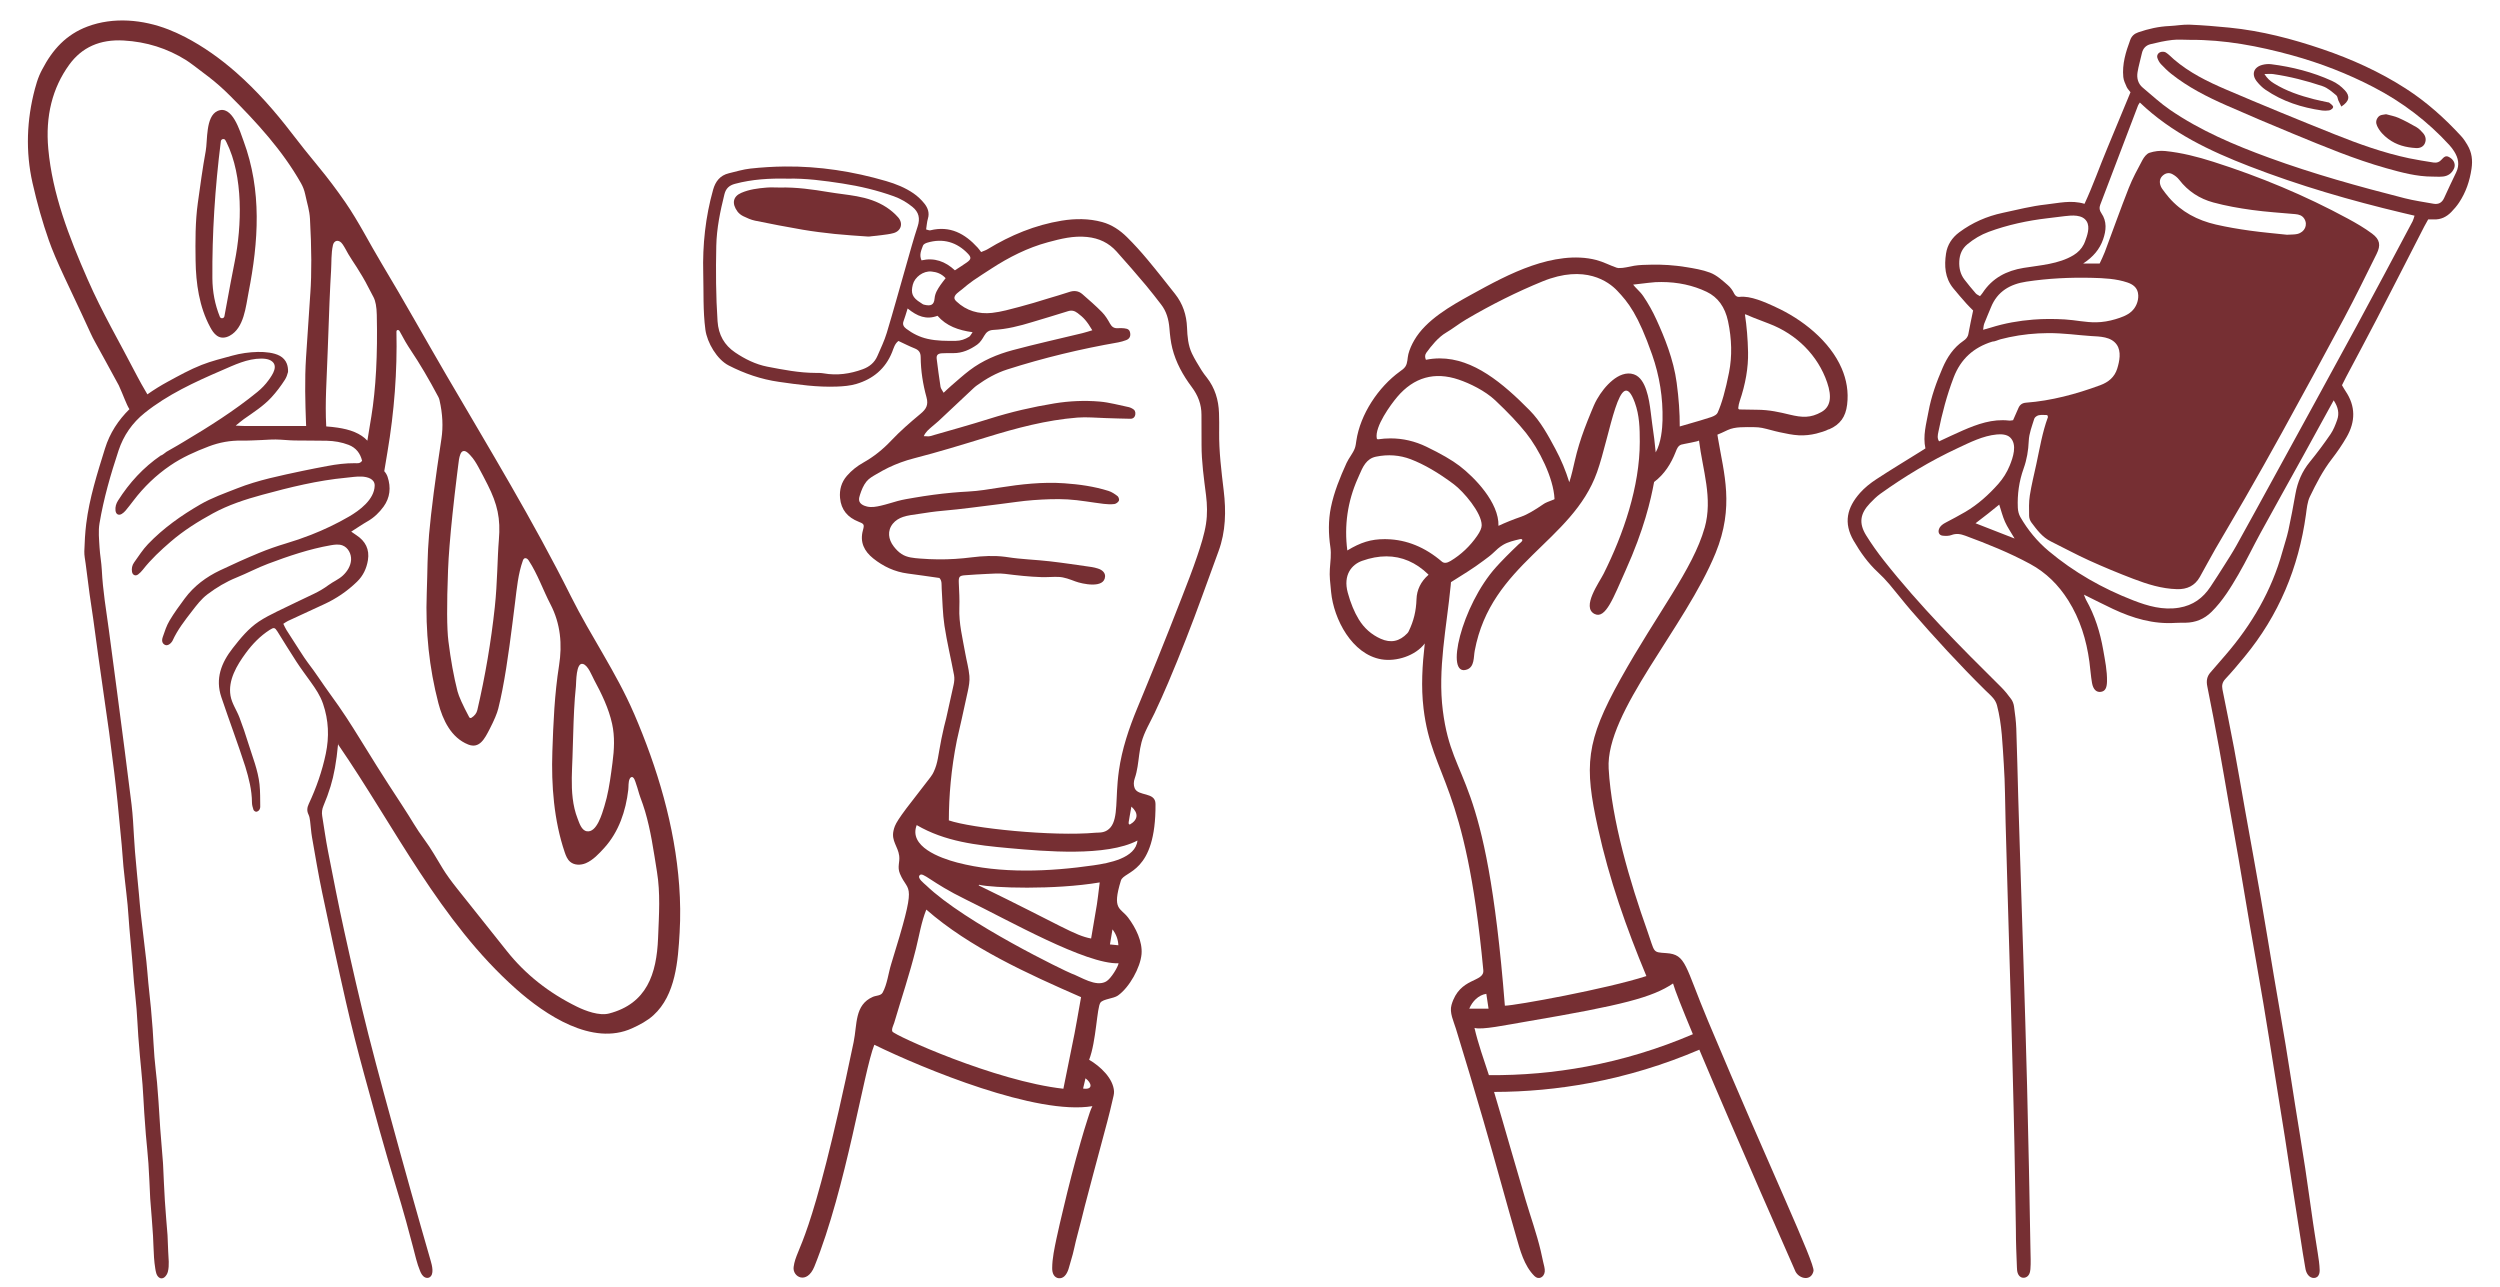 <?xml version="1.0" encoding="UTF-8"?>
<svg id="Calque_1" data-name="Calque 1" xmlns="http://www.w3.org/2000/svg" viewBox="0 0 2053.38 1056.82">
  <defs>
    <style>
      .cls-1 {
        fill: #762f33;
      }
    </style>
  </defs>
  <path class="cls-1" d="M2026.65,119.11c-1.49-2.49-3.08-5-5.03-7.13-13.68-14.93-28.69-28.35-45.76-39.32-21.38-13.74-44.38-24.12-68.36-32.29-24.84-8.46-50.16-15.06-76.36-17.68-10.85-1.08-21.73-1.98-32.62-2.43-5.53-.23-11.11.88-16.68,1.12-8.81.38-17.25,2.3-25.57,5.17-3.31,1.14-5.43,3.11-6.59,6.24-3.65,9.84-6.74,19.83-5.7,30.49.27,2.77,1.6,5.49,2.75,8.1.66,1.5,1.93,2.72,3.17,4.39-6.33,15.28-12.58,30.53-18.96,45.73-6.36,15.15-11.73,30.71-18.81,45.91-10.97-3.31-21.35-.57-31.59.54-11.99,1.3-23.8,4.36-35.64,6.89-12.98,2.78-24.9,7.98-35.63,15.94-6.01,4.46-9.82,10.36-10.89,17.49-1.51,10.03-.96,19.99,5.87,28.42,3.51,4.33,7.2,8.53,10.9,12.71,1.91,2.16,4.02,4.14,5.48,5.63-1.42,6.93-2.8,13.05-3.88,19.21-.47,2.7-2.08,4.35-4.1,5.73-8.12,5.56-13.29,13.4-17.1,22.22-5.01,11.6-9.32,23.48-11.58,35.93-1.8,9.93-4.76,19.83-2.52,30.19-1.43.91-2.64,1.7-3.86,2.46-12.16,7.59-24.44,14.98-36.43,22.84-4.83,3.17-9.55,6.87-13.37,11.18-10.85,12.22-13.76,24.74-5.29,39.34,5.51,9.5,11.81,18.39,19.93,25.9,3.37,3.11,6.56,6.46,9.52,9.96,5.97,7.04,11.58,14.39,17.62,21.36,19.59,22.6,39.82,44.61,61.11,65.63,2.25,2.22,4.68,4.3,6.67,6.73,1.31,1.6,2.36,3.63,2.89,5.63,4.15,15.83,4.49,32.14,5.59,48.31,1.09,15.98,1.03,32.05,1.48,48.08.49,17.24.98,34.49,1.47,51.73.48,16.76.98,33.51,1.47,50.27.48,16.27.98,32.54,1.44,48.81.52,18.46,1.01,36.92,1.48,55.38.5,19.68,1.03,39.35,1.4,59.03.21,11.48.41,22.97.61,34.45.19,11.48.38,22.97.57,34.45,0,10.35.43,20.69.85,31.03.06,1.56.13,3.14.61,4.63s1.43,2.89,2.84,3.56c1.13.54,2.49.55,3.67.13,2.84-1.02,3.75-3.97,3.96-6.71.43-5.49.15-11.02.04-16.51-.11-5.74-.22-11.48-.32-17.22-.21-11.48-.42-22.97-.63-34.45-.1-5.34-.2-10.68-.31-16.02-.45-22.11-.95-44.22-1.5-66.33-.43-17.25-.94-34.49-1.44-51.73-.47-16.03-.96-32.05-1.46-48.08-.47-15.05-.97-30.11-1.45-45.16-.49-15.3-.99-30.59-1.48-45.89-.49-15.3-.99-30.59-1.43-45.89-.55-18.95-.93-37.9-1.61-56.84-.22-6.04-1.02-12.07-1.85-18.07-.29-2.1-1.08-4.35-2.32-6.05-2.55-3.52-5.31-6.96-8.4-10.02-33.53-33.17-66.78-66.6-96.06-103.7-5.26-6.66-10.22-13.61-14.68-20.81-6.16-9.95-5.03-17.82,3.13-26.38,2.68-2.81,5.48-5.59,8.62-7.84,20-14.31,41.01-26.96,63.3-37.37,10.28-4.8,20.77-10.18,32.24-11.28,3.61-.35,8.28-.17,11.02,2.49,6.01,5.84,2.22,16.66-.42,23.1-2.24,5.48-5.38,10.54-9.3,14.97-7.94,8.96-16.78,16.92-27.14,23.03-5.23,3.08-10.63,5.87-15.99,8.72-2.41,1.28-4.64,2.68-5.64,5.4-.98,2.66.19,5.12,3.01,5.42,2.36.25,5.01.32,7.16-.5,3.99-1.54,7.56-.9,11.32.48,18.24,6.74,36.26,13.96,53.4,23.25,13.14,7.12,23.3,17.26,31.24,29.85,9.78,15.51,14.99,32.53,17.42,50.53.78,5.76,1.13,11.59,2.13,17.3.96,5.49,3.71,7.91,7.32,7.36,3.41-.52,4.88-3.09,5-8.46.2-8.8-1.62-17.36-3.11-25.95-2.51-14.46-6.82-28.29-14.08-41.13-.6-1.06-.94-2.26-1.76-4.3,8.67,4.28,16.23,8.17,23.92,11.78,16.24,7.61,33.1,12.63,51.33,11.41,2.67-.18,5.35-.08,8.02-.12,8.39-.11,15.53-2.99,21.58-8.97,9.11-9,15.68-19.81,22.02-30.7,6.47-11.12,12-22.79,18.18-34.08,11.55-21.1,23.31-42.09,34.94-63.15,8.22-14.88,16.36-29.79,25.14-45.77,3.73,5.66,4.72,10.75,2.87,16.05-1.43,4.09-3.07,8.28-5.5,11.82-5.35,7.8-11.02,15.42-17,22.74-6.34,7.75-10.04,16.48-11.78,26.23-1.78,10.01-3.62,20.02-5.79,29.95-1.29,5.91-3.3,11.67-4.91,17.52-8.83,31.99-25.14,59.86-46.69,84.84-4.12,4.78-8.23,9.59-12.4,14.33-2.98,3.39-3.5,7.05-2.6,11.49,3.42,16.85,6.6,33.76,9.7,50.67,2.83,15.49,5.43,31.02,8.15,46.53,2.6,14.79,5.3,29.57,7.85,44.37,3.16,18.39,6.17,36.8,9.33,55.18,3.65,21.25,7.48,42.47,11.05,63.73,3.21,19.12,6.2,38.27,9.27,57.41,2.81,17.46,5.64,34.92,8.38,52.39,2.14,13.65,4.14,27.31,6.25,40.96,2.26,14.6,4.58,29.2,6.86,43.8.56,3.57,1.11,7.14,1.66,10.71.54,3.52,1.26,6.98,1.76,10.51.25,1.76.57,3.54,1.3,5.16s1.91,3.1,3.5,3.9c1.59.79,3.63.8,5.08-.24,1.7-1.23,2.22-3.53,2.16-5.63-.13-4.81-.87-9.55-1.62-14.3-.78-4.97-1.58-9.93-2.35-14.89-.52-3.33-1.03-6.66-1.52-9.99-2.2-14.86-4.13-29.76-6.4-44.62-2.63-17.24-5.51-34.45-8.25-51.67-2.62-16.51-5.11-33.05-7.83-49.54-3.11-18.88-6.45-37.73-9.64-56.6-3.59-21.26-7-42.55-10.7-63.8-4.15-23.87-8.54-47.69-12.8-71.54-3.07-17.17-5.95-34.38-9.16-51.52-3.03-16.19-6.38-32.32-9.58-48.48-.65-3.26-.12-5.96,2.39-8.63,5.48-5.84,10.63-12,15.73-18.18,28.12-34.04,44.43-73.18,50.45-116.79.69-5.02,1.12-10.39,3.27-14.82,5.17-10.69,10.6-21.29,17.94-30.8,4.44-5.75,8.6-11.79,12.22-18.09,7.26-12.62,7.5-25.32-.89-37.7-1.06-1.56-1.96-3.24-2.94-4.89,1.23-2.46,2.28-4.65,3.41-6.79,8.41-15.9,16.95-31.72,25.22-47.69,13.08-25.25,25.97-50.6,38.96-75.9.98-1.91,2.08-3.76,3.22-5.81,1.7,0,3.15-.06,4.58.01,5.75.29,10.44-2.04,14.33-6.01,2.37-2.42,4.61-5.03,6.47-7.85,5.57-8.42,8.71-17.62,10.2-27.73,1.06-7.2.25-13.46-3.37-19.5ZM1613.57,229.73c-3.41-4.42-4.57-9.53-4.31-15.07.27-5.63,2.19-10.34,6.62-14.01,5.3-4.38,11.12-7.86,17.54-10.23,15.37-5.69,32.01-9.28,48.28-11.16,4.76-.55,9.5-1.19,14.26-1.75,5.74-.68,14.48-1.5,17.98,4.38,2.91,4.89.35,11.73-1.43,16.55-.28.76-.6,1.5-.96,2.2-1.88,3.74-4.79,6.72-8.45,8.94-12.14,7.37-27.38,8.23-41.02,10.46-14.05,2.29-25.76,8.35-33.72,20.6-.52.8-1.2,1.5-2.09,2.6-1.24-.78-2.62-1.29-3.47-2.26-3.18-3.66-6.27-7.41-9.23-11.26ZM1718.31,228.2c9.68.24,19.91.68,29.14,3.85,4.48,1.54,7.66,4.04,8.56,8.42.14.67.22,1.38.25,2.13.18,4.89-1.87,9.86-5.48,13.17-3.62,3.33-8.65,5.02-13.28,6.41-5.09,1.52-10.38,2.45-15.7,2.54-8.71.16-17.25-1.87-25.92-2.37-8.62-.49-17.26-.53-25.87.15-11.82.94-23.52,2.98-34.88,6.58-1.83.58-3.69,1.06-6.3,1.79.35-2.05.38-3.64.92-5.04,1.74-4.52,3.72-8.94,5.53-13.43,5.28-13.15,15.84-19.08,29.12-21.08,17.83-2.68,35.91-3.58,53.92-3.12ZM1653.45,345.14c-1.05.1-2.25.42-3.4.29-13.57-1.53-25.86,2.91-37.95,8.15-6.44,2.79-12.76,5.86-19.43,8.93-1.73-2.61-1.07-5.29-.59-7.71,3.02-15.22,6.98-30.14,12.54-44.71,5.84-15.3,16.49-24.78,31.79-29.51,2.07,0,4.84-1.43,6.88-1.96,2.3-.6,4.61-1.15,6.93-1.64,10.54-2.24,21.25-3.31,32.02-3.38,6.17-.04,12.34.39,18.48.92,5.57.49,11.13,1.14,16.71,1.48,7.27.43,16.54.42,21.18,7.1,3.89,5.59,2.26,13.59.39,19.64-2.16,7-7.19,11.14-13.9,13.63-.1.04-.2.07-.29.11-19.38,7.15-40.03,12.73-60.69,14.26-3.07.23-5,1.6-6.2,4.23-1.5,3.28-2.91,6.6-4.48,10.17ZM1622.6,429.79c3.88-2.99,7.1-5.42,10.27-7.92,3.04-2.39,6.02-4.84,9.2-7.41,1.59,4.85,2.76,9.68,4.75,14.14,1.92,4.32,4.69,8.26,7.88,13.73-11.37-4.44-21.36-8.34-32.1-12.54ZM1981.7,181.55c-15.31,28.74-30.52,57.54-46.05,86.16-22.48,41.44-45.19,82.75-67.83,124.1-10.27,18.76-20.53,37.52-30.92,56.21-3.07,5.52-6.51,10.83-9.88,16.17-3.76,5.96-7.56,11.9-11.46,17.76-6.18,9.3-14.3,15.28-25.77,17.18-13.37,2.21-25.66-1.38-37.57-5.99-25.29-9.79-48.73-23.09-69.59-40.59-9.39-7.88-17.11-17.28-23.23-27.89-1.27-2.2-1.94-5.01-2.06-7.58-.5-11.02,1.02-21.82,4.75-32.22,2.65-7.38,3.9-14.84,4.23-22.74.26-6.14,2.69-12.23,4.54-18.22.39-1.25,2.3-2.56,3.71-2.85,2.28-.47,4.73-.13,6.95-.13.29.87.67,1.38.55,1.71-4.65,12.57-6.74,25.77-9.57,38.79-1.85,8.52-3.97,17-5.31,25.6-.85,5.48-.65,11.14-.57,16.72.03,1.83.78,3.93,1.88,5.4,4.52,6.01,8.97,12.12,16.03,15.59,10.45,5.15,20.69,10.75,31.29,15.56,11.93,5.41,24.06,10.45,36.31,15.12,11.56,4.41,23.33,8.16,35.94,8.5,8.35.23,14.67-2.78,18.79-10.05,4.3-7.6,8.34-15.35,12.71-22.91,8.02-13.89,16.3-27.62,24.26-41.54,10.26-17.93,20.47-35.89,30.41-53.99,17.19-31.31,34.34-62.66,51.15-94.17,9.27-17.37,17.9-35.08,26.66-52.71,3.54-7.13,2.74-11.85-3.7-16.64-6.2-4.62-12.97-8.56-19.79-12.25-35.33-19.16-72.3-34.52-110.57-46.74-12.96-4.14-26.13-7.51-39.67-8.88-4.23-.43-8.82.15-12.86,1.47-2.36.77-4.49,3.63-5.79,6.04-4.02,7.49-8.11,15.01-11.21,22.9-6.85,17.39-13.08,35.02-19.65,52.53-1.26,3.35-2.92,6.54-4.25,9.47h-13.53c8.33-5.47,13.55-11.78,16.35-19.77,2.56-7.31,3.33-14.74-1.42-21.61-1.54-2.23-1.88-4.31-.93-6.82,10.38-27.22,20.73-54.46,31.1-81.69.25-.66.75-1.22,1.46-2.35,26.13,25.02,57.52,39.8,90.01,52.39,41.01,15.9,83.2,28.12,125.97,38.29,3.01.72,6.03,1.42,9.63,2.26-.62,1.86-.88,3.24-1.51,4.42ZM1776.63,144c2.33-1.97,5.05-2.34,7.56-1.02,2.15,1.12,4.25,2.77,5.71,4.69,7.22,9.43,16.79,15.57,27.96,18.61,10.37,2.82,21.06,4.69,31.73,6.16,11.82,1.63,23.76,2.37,35.65,3.43,3.03.27,5.69,1.07,7.4,3.8,3.1,4.95.42,11.04-5.71,12.5-2.4.57-4.98.4-8.55.64-9.5-1.03-20.06-1.92-30.54-3.39-9.34-1.31-18.67-2.87-27.85-4.99-15-3.47-28.23-10.34-38.49-22.16-2.02-2.32-3.86-4.81-5.67-7.31-.67-.92-1.17-2.03-1.47-3.13-.83-3.04-.24-5.71,2.28-7.84ZM2017.41,141.53c-3.39,6.99-6.71,14.02-9.92,21.1-1.78,3.92-4.68,5.45-8.8,4.7-7.86-1.43-15.81-2.52-23.54-4.49-37.63-9.6-75.05-19.97-111.55-33.32-28.34-10.37-56.11-22.09-81.15-39.24-7.97-5.46-15.12-12.12-22.55-18.34-3.89-3.26-4.98-7.82-4.24-12.54.82-5.25,2.45-10.37,3.56-15.58.86-4.03,3.34-6.6,7.1-7.53,5.85-1.45,11.79-2.77,17.76-3.46,4.8-.56,9.71-.11,14.58-.11,28.62-.2,56.42,5.14,83.86,12.68,23.25,6.39,45.64,15.07,67.05,26.2,23.52,12.21,44.32,27.98,62.22,47.54,1.47,1.6,2.79,3.37,3.95,5.2,3.43,5.43,4.62,11.08,1.66,17.2Z"/>
  <path class="cls-1" d="M2012.58,129.64c-2.72-1.82-4.25-1.89-6.89,1.16-2.05,2.37-4.26,3.12-7.04,2.67-6.69-1.08-13.4-2.09-20.02-3.49-20.96-4.44-41.08-11.65-60.89-19.57-29.96-11.98-59.83-24.23-89.49-36.93-15.16-6.49-30.02-13.81-42.71-24.72-2.21-1.9-4.21-4.11-6.63-5.66-1.15-.74-3.28-.77-4.6-.23-1.86.76-3.02,2.71-2.3,4.82.62,1.79,1.59,3.61,2.87,4.98,2.65,2.82,5.44,5.57,8.46,7.97,13.79,10.98,29.38,18.9,45.41,25.95,18.22,8.01,36.52,15.81,54.93,23.38,25.13,10.33,50.19,20.87,76.42,28.23,12.37,3.47,24.77,6.85,37.75,6.86,2.91,0,5.86.25,8.74-.06,4.14-.45,7.25-2.69,9-6.54,1.44-3.17.18-6.69-3.01-8.82Z"/>
  <path class="cls-1" d="M1860.74,73.69c14.05,9.67,29.86,14.68,46.59,17.08,1.77.25,3.64.15,5.43-.07,2.12-.27,4.08-2.18,3.45-3.41-.65-1.26-2.14-2.1-3.28-3.1-.13-.11-.39-.06-.59-.1-3.92-.86-7.87-1.61-11.76-2.6-11.54-2.95-22.77-6.71-32.98-13.06-2.92-1.82-5.41-3.98-7.71-7.62,2.88,0,5.09-.27,7.21.04,13.76,2,27.17,5.44,40.35,9.85,4.55,1.52,7.93,4.72,11.49,7.62,1.04.85,1.1,2.84,1.71,4.27.67,1.54,1.47,3.02,2.41,4.93,6.69-4.35,7.34-8.56,2.88-13.36-3.04-3.28-6.53-5.89-10.66-7.77-15.88-7.23-32.58-11.46-49.82-13.65-2.34-.3-4.87-.07-7.16.51-7.34,1.87-9.33,7.88-4.54,13.8,2.01,2.48,4.36,4.84,6.97,6.64Z"/>
  <path class="cls-1" d="M1961.65,114.11c6.74,5.07,14.56,7.04,22.8,7.5,2.98.17,5.89-.89,7.2-3.85,1.33-3.02.68-6.07-1.54-8.53-1.57-1.74-3.25-3.56-5.25-4.72-4.83-2.8-9.77-5.46-14.87-7.72-3.2-1.42-6.76-2-10.16-2.96-2.51.5-4.94.25-6.65,2.49-1.73,2.25-1.91,4.55-.72,7.14,2.05,4.45,5.36,7.79,9.18,10.66Z"/>
  <path class="cls-1" d="M1458.14,252.05c-7.99-3.61-20.57-9.44-29.54-8.18-1.63.23-3.36-.86-4.22-2.67-1.36-2.83-3.09-5.15-5.12-6.91-4.47-3.86-9.07-8.2-14.68-10.34-6.23-2.38-13.3-3.53-19.86-4.59-9.5-1.54-19.15-2.2-28.77-1.95-4.47.11-9.24.13-13.65.86-4.4.73-8.37,2.03-12.91,1.91-.49-.01-.96-.1-1.41-.25-5.74-1.95-10.99-4.85-16.93-6.39-17.2-4.46-36.31-1-52.79,4.69-17.49,6.04-33.93,14.99-50.09,23.91-16.4,9.04-36.99,20.64-46.63,37.43-2.02,3.51-3.73,7.27-4.76,11.2-.89,3.43-.47,7.38-2.54,10.41-1.12,1.64-2.8,2.78-4.41,3.94-17.7,12.79-32.57,35.13-35.8,56.89-.3,2.02-.51,4.08-1.18,6.01-1.45,4.15-4.97,8.13-6.85,12.26-5.33,11.75-10.29,23.82-12.87,36.51-2.15,10.55-2.03,21.81-.45,32.39.91,6.07,0,12.18-.41,18.25-.4,5.82.3,11.35.87,17.11,0,0,.17,1.78.17,1.78,2.17,22.26,17.14,51.09,41.28,55.23,12.25,2.1,28.06-2.93,35.65-13.05-2.02,17.8-3.14,35.62-1,53.48,6.93,57.75,34.53,59.41,49.08,214.84.98,10.45-19.47,5.41-26.12,28.6-1.82,6.35,1.76,13.45,3.61,19.48,7.76,25.22,15.33,50.49,22.68,75.83,5.16,17.8,10.2,35.64,15.15,53.51,3.79,13.79,7.74,27.53,11.67,41.28,3.23,11.29,6.41,23.95,14.99,32.54,3.48,3.48,7.94,1.04,8.48-3.53.3-2.53-.79-5.59-1.3-8.09-.62-3.03-1.29-6.06-2-9.07-3.36-14.17-8.27-27.83-12.41-41.75-4.35-14.64-8.59-29.31-12.83-43.98-4.32-14.94-8.62-29.88-13.08-44.77,26.31-.03,52.65-2.48,78.45-7.31,30.91-5.78,61.17-14.99,90.14-27.39,29.69,70.57,79.03,182.35,79.06,182.4,3.4,6.1,12.89,7.79,14.72-.61,1.37-6.3-35.62-83.79-86.51-205.1-19.3-45.98-17.91-54.88-34.34-56.01-11.78-.81-9.2-.15-15.63-18.24-14.18-39.82-29.38-91.08-31.77-133.29-2.63-46.61,62.85-115.93,87.84-177.09,15.56-38.09,6.78-65.44,2.05-93.72-.21-1.26-.4-2.41-.57-3.49,0,.02,3.48-1.48,3.7-1.58,1.56-.73,3.12-1.46,4.68-2.19,3.21-1.5,6.8-2.07,10.31-2.28,3.81-.23,7.74-.16,11.57-.11,2.18.03,4.36.17,6.5.61,4.84,1,9.56,2.53,14.4,3.55,5.17,1.09,10.55,2.28,15.83,2.54,4.8.23,9.6-.31,14.27-1.44,1.76-.43,3.5-.93,5.22-1.51.92-.31,1.83-.64,2.74-.98.7-.27,1.89-1.05,2.62-1.05,4.37-1.84,7.84-4.49,10.3-7.85,2.31-3.17,3.79-7.31,4.4-12.3,1.32-10.58-.49-20.58-4.45-29.8-9.78-22.72-32.72-40.65-54.54-50.52ZM1171.48,289.77c4.17-5.72,9.79-12.77,16.31-16.59,2.6-1.52,5.08-3.25,7.71-5.07,2.77-1.93,5.64-3.93,8.85-5.81,20.7-12.18,41.74-22.66,62.53-31.15,35.15-14.38,54.56.44,61.28,7.48,9.27,9.72,17.29,19.77,28.84,52.76,6.09,17.35,8.95,35.44,8.52,53.75-.16,6.8-1.15,18.65-5.61,26.43-.33-3.67-.72-7.33-1.17-10.98-.53-4.36-1.17-8.71-1.78-13.06-.39-2.79-.7-5.59-1.05-8.39-.8-6.4-1.71-12.88-3.81-19-1.74-5.09-4.69-10.85-10.14-12.69-6.28-2.11-12.62.91-17.45,4.86-5.25,4.3-9.52,9.86-12.88,15.73-1.87,3.27-3.25,6.74-4.69,10.22-1.95,4.71-3.85,9.44-5.63,14.22-3.15,8.47-5.8,17.09-7.82,25.9-1.35,5.87-2.64,11.92-4.55,17.71-2.87-9.37-6.68-18.54-11.42-27.36-5.95-11.09-12.11-22.56-21.08-31.65-22.13-22.45-46.28-42.71-73.9-42.71-3.72,0-7.52.37-11.37,1.15-.97-2.21-.85-4.09.34-5.75ZM1147.57,326.05c13.74-16.19,30.75-20.98,50.56-14.25,8.98,3.04,21.56,9.09,29.96,16.99,10.52,9.91,19.04,18.92,25.31,26.8,10.74,13.48,22.6,37.04,23.4,54.13,0,.2-.12.39-.3.46-4.58,1.71-7.28,2.87-8.27,3.55-7.99,5.51-14.19,9.06-18.45,10.54-6.91,2.39-13.3,4.96-19.01,7.63.58-19.08-19.73-39.86-31.95-49.22-6.15-4.71-15.33-10.02-27.29-15.79-9.42-4.54-19.27-6.82-29.4-6.82-3.37,0-6.77.25-10.19.76-.53.08-1.03-.28-1.14-.82-1.76-9.61,11.51-27.76,16.77-33.94ZM1115.17,393.11c.38-.85.74-1.7,1.11-2.56,3.05-7.1,5.93-13.81,13.87-15.46,9.91-2.05,19.55-1.33,28.63,2.14,10.84,4.16,22.71,11.05,35.29,20.49,8.07,6.04,22.91,23.42,22.92,33.66,0,2.28-1.27,5.23-3.75,8.78-5.85,8.47-13.18,15.39-21.79,20.58-3.06,1.85-5.4,2.03-7.15.54-13.77-11.81-28.94-18.01-45.11-18.42-.66-.02-1.31-.03-1.96-.03-11.11,0-19.6,2.61-30.6,9.29-2.66-20.42.21-40.28,8.53-59.02ZM1173.19,472.23c-6.14,5.36-9.51,12.25-9.74,19.91-.31,9.75-2.3,17.91-6.45,26.45-.28.56-.65,1.09-1.1,1.57-6.4,6.73-13.56,8.2-21.87,4.49-7.56-3.37-13.62-8.73-18.01-15.93-3.66-6-6.7-13.36-9.02-21.87-4.05-14.77,3.39-23.21,11.7-26.18,6.95-2.48,13.62-3.71,19.98-3.71,12.77,0,24.32,4.97,34.51,14.89h0c.07.07.08.15.08.2,0,.05-.02.13-.08.19ZM1220.79,816.28l1.83,12.17h-15.82c2.48-5.91,7.46-11.19,14-12.17ZM1374.16,807.77c1.45,5.31,7.64,20.89,16.29,41.68-28.07,12.03-57.4,20.96-87.36,26.56-26.37,4.93-53.3,7.3-80.18,7.06-4.19-12.85-8.85-25.8-11.85-38.8,6.19,1.81,25.2-2.26,43.82-5.42,77.78-13.22,102.32-19.65,119.29-31.08ZM1400.1,433.49c-9.59,33.99-38.71,69.78-69.04,124.15-28.87,51.74-29.82,71.28-18.61,122.33,9.29,42.32,23.19,81.81,39.81,121.72-32.25,10.49-107.73,24.27-116.24,24.34-15.55-197.2-42.78-178.3-50.93-242.23-4.37-34.24,3.13-68.8,6.43-102.85.09-.93.16-1.86.23-2.79,9.08-5.72,18.22-11.23,26.78-17.71,2.68-2.03,5.55-4.01,7.96-6.35,2.49-2.42,5.03-4.77,8.03-6.55,4.16-2.47,8.9-3.52,13.55-4.64.63-.15,1.34-.3,1.9.04,1.65.99-1.97,3.47-2.6,4.07-1.75,1.67-3.5,3.35-5.23,5.03-3.46,3.38-6.88,6.81-10.19,10.33-1.04,1.11-2.08,2.23-3.09,3.36-28.46,31.62-42.61,91.08-23.85,84.14,6.13-2.27,5.27-10.17,6.25-15.37,13.4-71.72,80.03-89.35,100.46-146.66,10.81-30.34,18.83-90.67,31.04-57.21,3.85,10.57,4.07,21.16,4.07,32.26,0,36.7-13.39,75.75-29.68,108.33-3.53,7.07-18.47,27.51-7.45,33.05,9.14,4.59,15.65-13.93,25.37-35.48,15.31-33.95,20.85-58.3,23.52-72.9,8.51-6.4,13.93-15.02,17.77-24.85.94-2.41,1.89-4.91,4.52-5.85,1.21-.43,14.68-2.7,14.6-3.39,2.91,24,11.5,47.37,4.64,71.69ZM1420.18,305.74c-2.87,14.64-6.04,25.83-9.42,33.27-.61,1.35-2.38,2.55-5.28,3.57-3.38,1.19-12.07,3.78-25.82,7.7.07-10.94-.78-23.03-2.52-35.93-2.56-19.27-10.19-37.73-16.55-51.66-3.11-6.85-6.76-13.38-10.85-19.4-1.49-2.21-3.22-3.97-4.89-5.67-1.27-1.3-2.48-2.52-3.45-3.83l.02-.02h0c10.45-1.27,16.61-1.94,18.28-2.02,1.62-.07,3.23-.11,4.82-.11,13.59,0,26.12,2.71,37.31,8.07,9.14,4.39,15.02,12.5,17.49,24.11,3.13,14.78,3.41,28.88.85,41.92ZM1496.05,338.4c-8.87,5-15.76,4.65-26.15,2.14-8.14-1.96-16.57-3.98-26.9-3.99-4.47,0-9.12-.08-14.21-.23-.31-.01-.6-.15-.81-.39-.2-.23-.29-.52-.26-.83.19-1.97.58-3.82,1.15-5.5,4.84-14.17,7.16-27.73,6.9-40.3-.24-11.01-1.1-21.43-2.57-31.01h.03c.06-.04.17-.06.36-.09.08-.02.17,0,.25.04,1.97.98,8.21,3.46,19.09,7.58,22.84,8.66,40.26,26.26,47.79,48.3,4.18,12.21,2.65,20.15-4.67,24.28Z"/>
  <path class="cls-1" d="M520.66,585.91c-14.41-33.45-35.39-63.41-51.61-95.89-31.11-62.32-67.38-121.85-102.47-181.96-17.81-30.52-34.96-61.42-53.17-91.7-9.99-16.61-18.78-34.24-29.77-50.2-7.02-10.19-14.48-20.07-22.36-29.61-7.46-9.02-14.55-17.87-21.64-27.13-13.73-17.93-28.73-35.01-45.72-49.93-12.81-11.25-26.78-21.24-41.94-29.09-4.41-2.28-8.93-4.35-13.55-6.16-20.94-8.19-45.22-10.48-66.57-2.45-17.57,6.61-28.67,18.9-37.15,35.16-.87,1.66-1.71,3.31-2.44,5.06-1.48,3.56-2.59,7.25-3.59,10.97-6.76,25.39-7.76,51.57-1.98,77.23,3.79,16.79,8.27,32.53,13.42,47.21,2.71,7.73,6.94,17.74,12.69,29.98,8.11,17.28,12.74,27.09,13.86,29.49,2.67,5.65,5.29,11.36,7.9,17.11,2.21,4.86,3.55,6.87,11.62,21.65,7.55,13.82,11.32,20.73,11.4,20.91,3.76,8.24,6.24,15.7,8.72,19.53-9.05,8.95-16.08,19.44-20.09,32.38-6.3,20.32-12.78,40.56-15.4,61.75-.93,7.47-1.31,15.03-1.56,22.56-.11,3.43.67,6.89,1.11,10.33,1.05,8.3,2.09,16.6,3.22,24.88.94,6.88,2.06,13.73,3.02,20.61,1.38,9.91,2.67,19.83,4.05,29.74,1.46,10.52,2.98,21.02,4.48,31.54,1.5,10.51,3.07,21.01,4.49,31.54,1.47,10.93,2.84,21.88,4.18,32.82.99,8.11,1.91,16.23,2.74,24.36,1.2,11.78,2.32,23.58,3.41,35.37.54,5.9.89,11.81,1.42,17.71.36,4.06.86,8.11,1.31,12.17.71,6.48,1.52,12.96,2.13,19.46.59,6.3.92,12.62,1.45,18.93.73,8.74,1.57,17.47,2.32,26.21.52,6.1.9,12.22,1.45,18.32.66,7.31,1.54,14.61,2.12,21.92.6,7.53.92,15.09,1.44,22.62.37,5.29.83,10.58,1.31,15.87.71,7.92,1.56,15.84,2.17,23.77.59,7.74.92,15.5,1.42,23.24.38,5.91.8,11.81,1.3,17.71.67,7.93,1.59,15.84,2.12,23.77.64,9.58.99,19.18,1.46,28.78.03.61.09,1.22.14,1.84.73,9.56,1.58,19.12,2.16,28.7.36,5.97.4,11.96.83,17.93.22,3.02.53,6.04,1.03,9.03.41,2.45.82,5.57,2.94,7.22,3.41,2.66,6.61-1.5,7.39-4.54,1.38-5.41.5-11.22.28-16.71-.16-4.11-.33-8.21-.5-12.32-.02-.41-.03-.82-.06-1.23-.73-9.36-1.58-18.72-2.17-28.09-.61-9.79-.98-19.6-1.45-29.4-.03-.61-.06-1.23-.11-1.84-.75-9.36-1.56-18.71-2.25-28.08-.54-7.33-.9-14.68-1.4-22.02-.36-5.3-.74-10.59-1.23-15.88-.65-6.9-1.56-13.79-2.12-20.7-.63-7.74-.94-15.5-1.48-23.24-.4-5.7-.87-11.4-1.41-17.09-.66-6.9-1.47-13.79-2.14-20.7-.58-5.9-.93-11.81-1.6-17.7-1.49-13.19-3.15-26.36-4.66-39.55-.58-5.07-.94-10.17-1.41-15.26-1.1-11.8-2.31-23.58-3.29-35.39-.69-8.35-1.03-16.74-1.6-25.1-.31-4.48-.66-8.97-1.21-13.43-1.84-14.99-3.76-29.97-5.69-44.95-2.09-16.2-4.21-32.39-6.34-48.58-2.18-16.6-4.34-33.19-6.6-49.78-2.23-16.38-5-32.68-5.8-49.23-.3-6.3-1.54-12.56-1.89-18.87-.36-6.53-1.08-13.24-.02-19.6,3.41-20.39,9.16-40.24,15.65-59.86,4.08-12.34,11.31-22.74,21.41-30.84,18.78-15.07,41.13-25.39,63.12-34.86,10.61-4.57,21.1-9.81,32.92-9.81.61.01,1.22.04,1.83.09,1.98.15,4,.51,5.72,1.5,6.82,3.95,1.5,11.58-1.66,15.99-2.63,3.68-5.8,6.96-9.3,9.82-18.84,15.39-39.74,28.57-60.63,40.99-3.28,1.95-6.55,3.95-9.9,5.78-1.41.77-2.79,1.55-4.16,2.4-.96.6-3.51,2.97-4.57,2.97-14.4,9.86-25.9,22.42-35.21,37.09-1.6,2.52-2.39,5.2-2.08,8.16.31,3.09,2.55,4.36,5.14,2.8,1.2-.72,2.3-1.73,3.2-2.81,2.23-2.66,4.34-5.42,6.45-8.18,8.49-11.15,18.42-20.72,30.03-28.67,9.89-6.78,20.7-11.55,31.8-15.79,8.67-3.31,17.66-4.94,27-4.77,5.52.1,11.04-.28,16.56-.47,3.87-.14,7.75-.52,11.62-.44,5.1.1,10.18.71,15.28.81,8.8.18,17.62.01,26.42.22,6.15.15,12.2,1.15,17.98,3.38,6.19,2.4,9.6,7.07,11.07,13.06-1.78,2.55-3.99,2-5.95,1.99-7.59-.04-15.07.89-22.51,2.31-6.82,1.3-13.64,2.55-20.42,4.01-18.17,3.9-36.42,7.5-53.82,14.38-10.27,4.06-20.65,7.66-30.3,13.25-15.67,9.08-30.3,19.45-42.84,32.52-4.35,4.53-7.76,9.97-11.45,15.11-1.59,2.22-2.14,4.88-1.69,7.62.45,2.69,2.83,3.79,4.99,2.18,1.46-1.09,2.78-2.45,3.91-3.89,6.72-8.58,14.63-15.92,22.87-23.02,10.62-9.15,22.38-16.53,34.58-23.2,12.8-7,26.72-11.53,40.69-15.33,22.64-6.15,45.46-11.83,68.94-14.01,4.23-.39,8.49-1.15,12.75-.94,4.59.23,10.76,1.82,10.59,7.53-.34,11.37-12.35,20.25-21.15,25.36-9.97,5.79-20.4,10.76-31.13,14.96-6.79,2.66-13.69,5.02-20.68,7.1-7.48,2.23-14.86,4.83-22.08,7.81-10.78,4.45-21.42,9.27-31.95,14.27-11.41,5.42-21.39,12.84-28.99,23.08-4.38,5.91-8.75,11.87-12.5,18.19-2.47,4.16-4.03,8.91-5.59,13.53-1.12,3.33-.24,5.4,1.83,6.41,1.83.89,4.27-.34,6.02-3.06.1-.16.19-.34.27-.51,4.04-8.83,9.95-16.43,15.83-24.03,3.86-4.99,7.62-10.04,12.8-13.95,7.41-5.59,15.22-10.26,23.84-13.75,8.72-3.53,17.07-7.99,25.86-11.3,16.65-6.27,34.1-12.21,51.66-15.24,3.17-.55,6.52-.98,9.54.15,4.62,1.73,7.32,6.98,7.04,11.9-.29,4.93-3.09,9.44-6.7,12.8-3.57,3.33-7.99,5.01-11.82,7.87-3.72,2.78-7.61,5.04-11.84,7.09-10.12,4.9-20.32,9.61-30.4,14.59-5.11,2.52-10.23,5.11-14.96,8.26-8.61,5.74-15.09,13.73-21.4,21.79-9.55,12.19-14.54,25.16-9.43,40.35,6.41,19.07,13.51,37.87,19.68,57.05,2.91,9.58,5.42,19.27,5.46,29.42,0,2,.58,4.06,1.23,5.98.25.74,1.38,1.59,2.16,1.64.81.05,1.92-.61,2.47-1.3.59-.74.96-1.88.94-2.84-.09-6.12.06-12.28-.59-18.35-1.25-11.68-5.76-22.55-9.2-33.66-2.23-7.21-4.64-14.38-7.34-21.43-2.27-5.92-6.2-11.4-7.28-17.69-2.2-12.77,5.25-25.09,12.47-34.96,5.48-7.48,11.82-14.07,19.66-19.11,3.48-2.24,4.29-2.05,6.36,1.23,5.22,8.31,10.3,16.71,15.67,24.92,3.68,5.63,7.72,11.02,11.64,16.49,4.04,5.64,7.85,11.21,10.18,18.01,4.65,13.6,5.17,27.15,2.27,41.04-2.99,14.28-7.77,27.96-13.95,41.15-1.39,2.97-1.77,5.72-.26,8.79.79,1.6,1.07,3.5,1.31,5.3.59,4.45.8,8.96,1.58,13.38,2.64,15.07,5.15,30.17,8.29,45.14,6.31,30.16,12.77,60.29,19.63,90.33,4.54,19.9,9.58,39.7,14.96,59.39,8.39,30.73,16.76,61.49,26.06,91.95,2.92,9.55,5.72,19.13,8.39,28.75,1.92,6.89,3.71,13.82,5.56,20.73,1.79,6.66,3.24,13.7,5.92,20.06.86,2.04,1.97,4.22,4.1,5.18,1.11.5,2.47.56,3.53-.04,4.16-2.33,2.1-9.98,1.09-13.47-5.54-19.12-10.97-38.29-16.36-57.47-3.04-10.82-6.07-21.65-9.04-32.5-8.81-32.12-17.74-64.21-25.92-96.49-7.07-27.9-13.42-55.98-19.63-84.09-4.85-21.92-9.12-43.96-13.43-65.99-1.88-9.61-3.2-19.32-4.78-28.99-.47-2.9-.12-5.63,1.06-8.38,2.25-5.26,4.19-10.58,5.83-15.98,2.72-8.99,4.74-19.24,6.24-35.48,0,.41.01.81.02,1.22,46.73,67.96,83.51,145.18,146.14,200.79,23.95,21.26,62.51,47.09,95.18,32.27,6.28-2.85,12.48-6.11,17.59-10.74,18.33-16.63,20.21-45.05,21.53-68.04.74-12.92.57-25.72-.36-38.43-3.57-48.91-17.84-96.62-37.17-141.49ZM254.87,241.09c-.7,10.13-1.87,27.65-3.51,52.58-1.19,18.26-.61,37.8-.04,53.33.04.97.08,1.93.13,2.9-16.79-.06-33.58.01-50.36,0-1.99,0-3.98-.16-7.5-.32,2.99-2.4,4.77-3.98,6.71-5.35,7.86-5.52,16.04-10.7,22.59-17.8,4.13-4.48,7.85-9.43,11.13-14.56,1.2-1.87,1.99-4.08,2.56-6.34.08-2.31-.17-4.64-1-6.81-1.05-2.76-3.09-4.97-5.66-6.4-2.63-1.46-5.67-2.21-8.63-2.67-3.16-.49-6.36-.64-9.55-.58-7.05.15-14.17,1.16-20.98,3.04-8.47,2.34-16.89,4.37-25.1,7.59-9.68,3.8-18.72,8.85-27.82,13.79-5.79,3.14-11.41,6.62-16.79,10.42-3.71-6.33-6.47-11.24-8.26-14.7-14.95-28.93-28.61-51.88-40.88-79.9-15.34-34.99-28.89-70.02-32.25-107.08-2.43-26.85,3.3-49.86,17.15-69.01,10.42-14.4,25.33-21.06,44.77-19.95,18.7,1.05,35.81,6.43,51.31,16.14,2.42,1.5,8.65,6.13,18.68,13.85,5.87,4.53,11.68,9.66,17.4,15.39,21.77,21.73,43.01,44.83,58.28,71.86,1.56,2.75,2.7,5.74,3.38,8.87,1.74,8.23,3.58,13.21,3.98,20.45,1.34,24.39,1.44,44.8.28,61.24ZM470.21,622.01c.48-12.91.67-25.83,1.33-38.73.34-6.56.8-13.12,1.49-19.66.3-2.9-.04-20.15,5.9-18.25,4.22,1.35,7.13,9.5,9.07,13.08,6.16,11.38,11.94,23.32,14.75,36.03,2.32,10.5,1.73,21.3.33,31.87-.34,2.54-.68,5.15-1.04,7.82-1.3,9.47-2.82,18.98-5.66,28.13-1.76,5.65-6.2,22.03-14.52,20.44-4.34-.83-6.06-6.85-7.47-10.43-2.09-5.31-3.31-10.92-4-16.57-1.35-11.2-.59-22.5-.18-33.73ZM367.98,468.75c.26-6.86.71-13.71,1.26-20.55.69-8.73,1.53-17.45,2.45-26.16,1.11-10.57,2.34-21.13,3.64-31.68.36-2.91.74-5.81,1.09-8.72.35-2.85.62-5.73,1.66-8.44.45-1.17,1.18-2.42,2.41-2.7,2.21-.5,4.44,2.01,5.78,3.43,2.81,2.96,4.84,6.36,6.78,9.92,2.58,4.74,5.08,9.51,7.5,14.33,8.06,16.01,10.7,27.7,9.19,45.33-1.24,14.69-1.16,34.92-3.34,55.18-3.06,28.39-7.84,56.55-14.34,84.5-.6,2.58-2.21,4.7-4.83,6.35-.64.4-1.49.19-1.85-.47-5.33-10.01-8.53-17.11-9.62-21.31-3.06-12.03-5.55-25.76-7.47-41.2-1.28-10.33-1.38-29.61-.3-57.83ZM304.93,342.5c-1.14,7.03-2.2,13.5-3.19,19.45-2.69-2.95-6.23-5.27-10.41-7.04-4.39-1.85-9.21-2.92-13.93-3.64-3.13-.48-6.29-.81-9.45-1.03-1.09-20.42.43-38.32,1.23-62.42,1.04-31.05,1.95-52.83,2.74-65.33.43-6.95,0-14.29,1.54-21.11.6-2.66,2.75-4.53,5.5-3.07,1.04.55,1.86,1.47,2.53,2.44,1.73,2.52,3.07,5.27,4.58,7.91,2.16,3.75,4.7,7.28,7.01,10.94,3.31,5.25,6.55,10.59,9.33,16.15,1.5,2.79,2.97,5.59,4.41,8.4,1.64,3.15,2.52,7.95,2.65,14.37.76,32.8-.75,60.78-4.53,83.98ZM540.5,770.67c-1.2,29.24-9.18,53.67-40.25,61.77-8.06,2.09-19.24-2.12-26.16-5.49-23.33-11.41-42.61-26.7-57.84-45.87-17.27-21.72-30.76-38.66-40.46-50.81-5.26-6.59-9.31-12.21-12.16-16.89-5.02-8.22-9.43-16.18-14.84-23.49-7.56-10.23-9.98-15.51-18.69-28.74-33.73-51.23-38.27-62.77-59.12-91.32-6.18-8.47-11.8-17.35-18.21-25.65-3.02-3.91-9.06-13.71-17.46-26.69-.98-1.51-1.65-3.22-2.61-5.12,1.43-.89,2.54-1.76,3.79-2.34,9.82-4.58,19.65-9.15,29.51-13.65,10.15-4.63,19.2-10.8,27.22-18.57,5.09-4.93,7.88-10.97,8.98-17.75,1.42-8.77-1.99-15.58-9.41-20.43-1.27-.83-2.5-1.72-4.31-2.96,4.95-3.15,9.14-6.04,13.54-8.56,5.27-3.03,9.57-7.22,13.02-11.97,5.32-7.33,6.22-15.74,3.31-24.48-.58-1.74-1.53-3.3-2.74-4.64.84-4.93,1.67-10.1,2.6-15.61,5.65-33.39,8.12-66.45,7.41-99.15,0-.88.87-1.48,1.67-1.12.4.17.7.46.89.83,3.18,6.06,6.26,11.32,9.25,15.77,7.31,10.9,14.86,23.65,22.58,38.25.44.83.77,1.71.97,2.63,2.59,11.24,3.1,21.84,1.58,31.81-5.04,32.96-8.43,59.06-10.12,78.29-1.54,17.69-1.21,28.99-1.93,48.63-1.16,31.3,2.04,61.38,9.56,90.21,3.58,13.71,10.42,28.39,24.55,33.97,9.17,3.63,13.44-4.73,17.5-12.61,3.78-7.32,6.15-12.98,7.15-17,1.26-5.02,2.34-10.08,3.34-15.16,2.34-12,4.17-24.09,5.84-36.2,1.65-11.93,3.11-23.89,4.61-35.84,1.45-11.58,2.47-23.35,6.45-34.47.97-2.71,3.32-2.06,4.68.02,7.4,11.27,11.78,24.24,17.98,36.15,8.24,15.85,9.74,32.9,7.01,50.17-3.72,23.5-4.71,47.2-5.51,70.94-.92,27.39,1.29,56.39,10.15,82.46.98,2.89,2.16,5.86,4.48,7.84,3.45,2.94,8.68,2.93,12.86,1.16,5.94-2.52,10.92-7.91,15.19-12.61,11.9-13.12,17.66-30.28,19.68-47.64.32-2.73-.07-6.56,1.16-9.03.22-.49.54-.96,1-1.24,2.54-1.53,3.77,4.03,4.3,5.49,1.33,3.63,2.15,7.43,3.49,11.05,1.38,3.74,2.71,7.46,3.84,11.29,2.3,7.8,4.04,15.75,5.51,23.74,1.59,8.64,2.86,17.33,4.27,26,2.85,17.67,1.72,34.25.9,54.6Z"/>
  <path class="cls-1" d="M178.57,91.21c-9.76,4.52-8.01,24.15-9.59,32.77-2.6,14.14-4.5,28.4-6.48,42.63-2.16,15.53-2.08,31.78-1.85,47.43.27,18.75,2.98,37.97,11.99,54.67,1.44,2.66,3.1,5.33,5.58,7.06,3.3,2.3,7.06,1.83,10.44.01,11.8-6.36,13.22-23.95,15.49-35.54,8.2-41.86,11.04-83.57-4.12-124.49-2.87-7.74-9.29-30.18-21.46-24.54ZM192.74,215.1c-1.69,8.28-4.48,23.16-8.42,44.67-.36,1.93-3.03,2.23-3.75.4-4.01-9.91-6.05-20.47-6.13-31.64-.26-36.28,2.08-73.8,6.96-112.53.21-1.62,2.11-2.36,3.36-1.32.21.16.65.93,1.33,2.31,13.78,27.67,12.63,68.53,6.65,98.11Z"/>
  <path class="cls-1" d="M1001.36,354.54c.06-5.11.04-10.22-.13-15.32-.36-10.71-3.32-20.55-10-29.11-1.49-1.91-3.03-3.82-4.28-5.88-2.76-4.57-5.67-9.09-7.95-13.91-3.16-6.69-3.76-14.02-4.03-21.31-.39-10.27-3.45-19.54-9.86-27.62-7.54-9.5-15-19.07-22.78-28.37-5.29-6.33-10.83-12.48-16.7-18.27-5.74-5.67-12.42-10.21-20.34-12.37-10.97-3.01-22.26-2.93-33.27-1.14-21.81,3.56-41.96,11.91-60.81,23.41-1.59.97-3.43,1.53-5.35,2.36-1.12-1.44-1.93-2.62-2.88-3.66-10.46-11.47-22.67-18.17-38.81-14.19-.98.24-2.19-.42-3.5-.71.52-3.25.66-6.18,1.49-8.92,1.42-4.72-.11-8.79-2.83-12.24-2.52-3.19-5.62-6.13-8.97-8.44-6.84-4.71-14.59-7.81-22.5-10.12-27.15-7.92-54.88-12.28-83.21-11.98-9.44.1-18.91.68-28.3,1.7-5.98.65-11.83,2.46-17.72,3.87-7.17,1.71-11.01,6.72-12.91,13.5-6.29,22.37-8.73,45.29-8.11,68.4.42,15.51-.29,31.06,1.77,46.56,1.42,10.66,9.55,24.47,19.09,29.37,13.03,6.69,26.64,11.39,41.3,13.48,15.88,2.27,31.7,4.53,47.77,3.88,5.3-.21,10.75-.66,15.79-2.15,13.74-4.07,23.92-12.48,29.39-26.09,1.32-3.29,2.18-6.95,5.23-9.22,4.59,2.13,8.88,4.34,13.35,6.12,3.39,1.35,4.89,3.39,4.91,7.11.08,11.21,1.82,22.3,4.78,33.03,1.76,6.4-.31,9.76-4.93,13.59-8.4,6.97-16.69,14.18-24.17,22.1-6.78,7.17-14.23,13.15-22.74,17.93-5.14,2.89-9.71,6.47-13.55,10.92-4.5,5.22-6.23,11.38-5.61,18.19.88,9.73,6.28,15.95,15.2,19.47,4.53,1.79,4.91,2.24,3.59,7.03-2.7,9.8,1.11,17.23,8.42,23.09,8.27,6.63,17.66,11.05,28.33,12.44,8.61,1.12,17.21,2.4,26.06,3.65,2.3,2.37,1.68,5.63,1.88,8.74.67,10.17.75,20.43,2.28,30.47,2.07,13.64,5.35,27.09,7.88,40.66.47,2.53.19,5.35-.37,7.89-2.02,9.11-4,18.23-6.05,27.33-1.02,3.83-2.49,9.68-3.94,16.92-2.84,14.18-2.78,19.62-6.39,27.32-1.24,2.64-2.05,3.71-10.53,14.53-20.05,25.56-21.31,28.46-22.49,33.88-1.8,8.31,3.72,12.8,4.71,20.42.7,5.42-1.77,9.04.62,14.77,7.22,17.29,14.84,3.07-7.23,74.28-2.29,7.37-3.22,16.52-6.99,23.35-1.45,2.63-5.4,2.34-8.02,3.49-15.16,6.62-12.79,22.66-15.79,37.11-35.6,171.31-46.89,167.02-49.29,184.74-1.11,8.23,10.91,14.83,17.06-.39,26.19-64.83,40.57-160.75,49.22-182.1,40.95,19.94,133.48,58.07,179.11,50.41-1.63,3.12-2.63,6.65-3.72,9.97-2.08,6.34-3.98,12.74-5.82,19.16-5.3,18.43-10.08,37.01-14.46,55.67-1.85,7.88-3.85,15.96-5.51,23.97-1.63,7.86-3.47,16.14-3.52,24.19-.01,1.99.25,4.04,1.29,5.74,1.93,3.16,6.04,3.52,8.7,1.05,3.31-3.06,4.04-8.6,5.36-12.69,2.3-7.12,3.46-14.48,5.47-21.62,2.18-7.75,3.96-15.63,5.98-23.42,4.48-17.21,9.12-34.39,13.71-51.57,3.16-11.82,6.46-23.64,9.11-35.59.49-2.19,1.28-4.68,1.17-6.95-.56-10.63-11.2-20.61-20.45-26.01,5.87-15.06,6.34-43.08,9.31-46.96,2.29-2.99,10.69-3.23,14.31-5.77,9.52-6.71,18.48-23.1,19.43-34.03.89-10.26-4.72-21.63-10.98-29.93-6.36-8.42-13.5-6.14-5.96-30.51,2.53-8.19,28.87-5.5,28.41-62.94-.08-10.06-14.21-5.96-17.12-12.92-1.04-2.49-.83-5.51.04-7.99,1.1-3.13,1.81-6.38,2.34-9.65,1.1-6.68,1.5-13.48,3.24-20.04,2.24-8.46,7-16.14,10.73-24,3.91-8.25,7.63-16.6,11.21-25,5.02-11.76,9.79-23.62,14.48-35.52,9.45-23.94,17.93-48.26,26.84-72.41,5.97-16.16,6.26-33,4.27-49.67-1.92-16.16-3.94-32.24-3.76-48.53ZM758.1,201.69c.38-1.06,2.09-1.94,3.37-2.33,13.1-3.98,24.59-.46,33.67,9.15,2.8,2.97,2.51,4.52-.98,7-3.11,2.21-6.36,4.21-9.86,6.52-7.92-7.38-16.87-10.6-27.41-8.19-2.12-4.59-.13-8.41,1.21-12.15ZM776.68,228.5c-1.63,2.14-2.99,3.79-4.19,5.54-2.31,3.39-4.51,6.74-4.88,11.13-.46,5.44-3.18,6.48-8.82,5.03-.9-.23-1.67-.95-2.49-1.45-7.03-4.3-8.34-7.93-6.57-14.95,1.54-6.12,8.55-11.48,15.36-10.78,4.04.41,8.05,1.59,11.6,5.47ZM728.33,273.46c-1.95,6.48-4.96,12.65-7.65,18.89-2.34,5.43-6.5,8.89-12.06,10.92-10.47,3.82-21.11,5.34-32.18,3.38-2.14-.38-4.36-.36-6.54-.36-13.42-.03-26.55-2.6-39.62-5.12-9.6-1.86-18.55-6.3-26.55-11.74-8.69-5.91-13.61-14.26-14.37-25.61-1.38-20.66-1.49-41.29-1.04-61.94.31-14.36,3.23-28.39,6.68-42.3,1.18-4.74,3.88-7.32,8.71-8.6,14-3.73,28.23-4.58,43.23-4.24,14.71-.36,29.8,1.64,44.95,3.97,14.48,2.23,28.55,5.59,42.3,10.52,5.56,2,10.53,4.93,15.12,8.6,5.42,4.35,6.58,9.55,4.39,16.19-3.42,10.37-6.26,20.93-9.28,31.44-5.36,18.67-10.48,37.41-16.09,56ZM744.32,270c-2.08-1.58-3.25-3.47-2.17-6.28,1.09-2.86,1.89-5.83,3.33-10.36,7.93,6.48,15.36,9.46,24.55,6.02,7.27,8.39,17.18,11.88,28.8,13.48-1.29,1.76-1.84,3.13-2.84,3.75-3.33,2.05-6.92,3.32-10.97,3.35-7.76.07-15.48.11-23.12-1.62-6.51-1.47-12.31-4.34-17.58-8.34ZM802.62,283.05c2.45-1.72,4.26-4.62,5.79-7.3,1.75-3.05,3.9-4.59,7.48-4.77,10.96-.55,21.51-3.24,31.96-6.45,9.73-2.99,19.53-5.77,29.22-8.89,3.16-1.02,5.48-.42,8.05,1.51,4.89,3.68,7.5,6.43,12.06,14.12-2.84.83-5.5,1.73-8.22,2.39-19.06,4.63-38.23,8.86-57.18,13.94-12.68,3.4-24.83,8.51-35.41,16.56-5.2,3.95-10.05,8.37-15.01,12.62-1.98,1.7-3.85,3.53-6.32,5.82-1.12-2.08-2.3-3.4-2.53-4.86-1.19-7.65-2.2-15.33-3.15-23.01-.37-2.97.9-4.34,4.21-4.55,3.15-.2,6.31-.16,9.47-.13,7.38.06,13.78-2.91,19.57-6.98ZM873.41,894.24c-56.12-6.24-138.91-43.94-140.44-46.99-.96-1.92.96-5.37,1.52-7.27,5.96-20.26,12.39-39.06,17.85-60.89,2.62-10.48,4.4-21.92,8.49-32,35.56,31.14,83.19,52.71,127.1,71.92-6.33,35.68-3.13,18.95-14.52,75.22ZM889.59,894.08l1.97-8.41c5.03,3.6,6.67,9.69-1.97,8.41ZM908.45,806.19c-8.47,4.7-20.66-3.82-28.28-6.53-4.12-1.47-87.23-41.45-119.47-72.47-1.58-1.52-7.34-5.72-5.46-8.17,2.66-3.46,8.89,5.6,38.15,19.85,35.32,17.2,98.57,53.25,125.34,52.33-.25,2.54-6.05,12.64-10.29,15ZM803.83,727.22l.3-.52c10.96,2.63,61.68,4.37,99.12-1.92-2.66,21.46-1.12,11.23-7.06,46.07-13.69-2.56-23.6-10.15-92.37-43.63ZM918.57,776.4l-6.91-.69,2.08-12.37c2.97,3.8,4.66,8.39,4.83,13.06ZM898.27,710.73c-36.1,5.21-76.54,7.05-112.05-2.26-14.19-3.72-40.09-13.22-33.28-30.78,23.16,13.52,48.92,16.52,76.01,18.95,28.93,2.6,79.85,7.15,105.31-6.27-1.47,14.61-23.65,18.58-35.99,20.36ZM927.98,677.27c-1.63-.79-1.22-.09,1.28-14.77,5.87,5.25,5.8,10.66-1.28,14.77ZM990.61,429.95c-1.41,9.05-4.28,17.94-7.22,26.66-3.88,11.5-8.32,22.82-12.72,34.14-6.78,17.43-13.64,34.83-20.66,52.16-3.52,8.69-7.08,17.36-10.65,26.02-1.79,4.33-3.58,8.66-5.37,13-6.78,16.41-12.46,33.34-14.96,50.97-.43,3.01-.77,6.03-1.03,9.06,0,.12-.02.23-.03.35-1.65,19.25.27,34.11-8.6,39.69-3.57,2.25-7.43,1.77-9.4,1.95-35.56,3.24-101.98-3.68-120.64-10.12.05-19.88,1.83-42.08,6.62-65.89,1.26-5.4,2.48-10.8,3.69-16.21.02-.07.03-.14.05-.21,1.74-7.8,3.45-15.6,5.14-23.41.92-4.23,1.77-8.68,1.39-12.92-.55-6.24-2.31-12.37-3.4-18.57-2.18-12.4-5.36-24.65-4.86-37.43.27-6.79-.15-13.61-.45-20.4-.23-5.08.39-6,5.38-6.33,5.8-.39,11.6-.83,17.4-1.06,5.04-.2,10.17-.68,15.13-.06,9.91,1.24,19.86,2.36,29.85,2.67,4.66.15,9.32-.3,13.95-.17,4.92.13,9.62,2.07,14.17,3.75,5.25,1.94,23.9,6.24,24.27-4.25.1-2.79-2.18-5.27-5.97-6.4-1.63-.48-3.28-.97-4.95-1.2-11.51-1.63-23-3.39-34.55-4.72-11.55-1.33-23.25-1.61-34.71-3.41-.62-.1-1.25-.19-1.88-.27-8.97-1.16-18.4-.72-27.35.41-9.17,1.16-18.38,1.78-27.63,1.68-4.98-.05-9.89-.25-14.85-.66-5.29-.43-10.7-.76-15.28-3.74-2.55-1.66-4.68-3.91-6.53-6.33-4.31-5.65-5.37-12.75-.63-18.59,2.18-2.69,5.17-4.47,8.43-5.56,4.03-1.34,8.32-1.75,12.5-2.4,6.67-1.04,13.35-2.06,20.08-2.63,15.67-1.33,31.27-3.6,46.89-5.49,9.14-1.1,18.25-2.61,27.41-3.26,9.42-.67,18.93-1.12,28.33-.58,9.88.57,19.68,2.48,29.54,3.66,2.88.35,5.86.49,8.73.14,1.39-.17,3.11-1.44,3.75-2.69.46-.89-.2-3.12-1.09-3.81-2.25-1.74-4.75-3.43-7.42-4.27-11.85-3.74-24.15-5.44-36.47-6.29-17.74-1.22-35.36.77-52.9,3.53-8.61,1.35-17.26,2.83-25.94,3.27-4.46.23-8.91.54-13.36.95-10.32.94-20.59,2.34-30.8,4.09-4.59.79-9.22,1.5-13.74,2.73-4.62,1.26-9.16,2.79-13.83,3.85-3.74.85-7.51,1.59-11.28.71-2.68-.63-6.16-2.09-6.54-5.22-.19-1.53.27-3.07.75-4.54,1.25-3.82,2.76-7.67,5.31-10.82,2.16-2.67,5.23-4.31,8.13-6.02,3.24-1.9,6.5-3.74,9.88-5.37,6.68-3.21,13.68-5.76,20.86-7.61,20.08-5.17,40.04-11.27,59.85-17.37,24.39-7.52,48.97-14.1,74.49-16.13,7.69-.61,15.5.21,23.25.41,6.79.18,13.58.49,20.37.56,2.13.02,3.65-1.29,3.97-3.55.31-2.14-.45-3.82-2.45-4.81-.87-.43-1.74-.96-2.67-1.15-8.07-1.64-16.09-3.94-24.25-4.63-12.34-1.04-24.77-.49-37.04,1.5-17.97,2.92-35.66,7.04-53.06,12.52-16.2,5.11-32.58,9.65-48.91,14.34-1.43.41-3.07.05-5.38.05,1.72-3.76,4.27-5.61,6.57-7.66,1.81-1.62,3.77-3.07,5.53-4.72,9.58-8.96,19.12-17.96,28.69-26.94.88-.83,1.82-1.62,2.8-2.33,7.74-5.57,15.97-10.25,25.07-13.16,29.85-9.54,60.26-16.84,91.13-22.22,2.13-.37,4.22-1.05,6.26-1.77,2.59-.91,3.9-2.76,3.53-5.62-.35-2.71-1.59-3.82-5.03-4.17-1.69-.17-3.41-.19-5.1-.08-3,.2-4.91-.94-6.43-3.68-1.86-3.38-3.95-6.8-6.63-9.52-5.1-5.18-10.62-9.97-16.1-14.76-3.18-2.78-6.84-3.15-10.92-1.74-5.73,1.98-11.61,3.54-17.41,5.34-7.76,2.41-15.53,4.8-23.4,6.84-7.33,1.91-14.9,4.12-22.47,4.95-10.98,1.21-21.08-1.7-29.18-9.36-.65-.61-1.29-1.28-1.58-2.12-1.12-3.19,4.09-6.14,6.04-7.81,2.99-2.54,6.01-5.04,9.24-7.28,4.84-3.35,9.82-6.48,14.75-9.69,14.54-9.46,29.89-17.25,46.71-21.79,10.49-2.83,20.87-5.46,32.12-4.3,9.88,1.02,17.74,4.83,24.15,11.91,8.3,9.17,16.34,18.59,24.34,28.03,4.23,4.99,8.15,10.25,12.19,15.4,4.52,5.76,6.31,12.42,6.9,19.62.45,5.54,1.04,11.15,2.39,16.52,2.94,11.69,8.74,22.12,15.91,31.7,5.14,6.87,8.07,14.28,8.02,22.89-.05,8.27.09,16.54.07,24.81-.02,13.87,1.95,27.53,3.68,41.25.96,7.65,1.18,15.66,0,23.24Z"/>
  <path class="cls-1" d="M728.16,170.3c-7.49-4.9-15.86-7.54-24.47-9.11-7.63-1.39-15.37-2.12-23.02-3.4-13.32-2.22-26.66-4.12-40.18-3.76-3.66,0-7.35-.25-10.99.05-7.05.59-14.08,1.46-20.72,4.36-6.77,2.95-7.84,8.73-3.11,15.22,1.21,1.66,3.03,3.05,4.84,3.93,3.1,1.51,6.33,2.97,9.65,3.65,12.99,2.66,26.02,5.19,39.09,7.42,8.78,1.49,17.62,2.59,26.47,3.51,9.08.94,18.2,1.46,27.3,2.12.9.07,1.82-.14,2.73-.24,2.72-.29,5.45-.51,8.16-.9,3.38-.48,6.83-.78,10.11-1.73,6.14-1.78,7.97-7.99,3.65-12.91-2.76-3.15-6.06-5.94-9.52-8.21Z"/>
</svg>